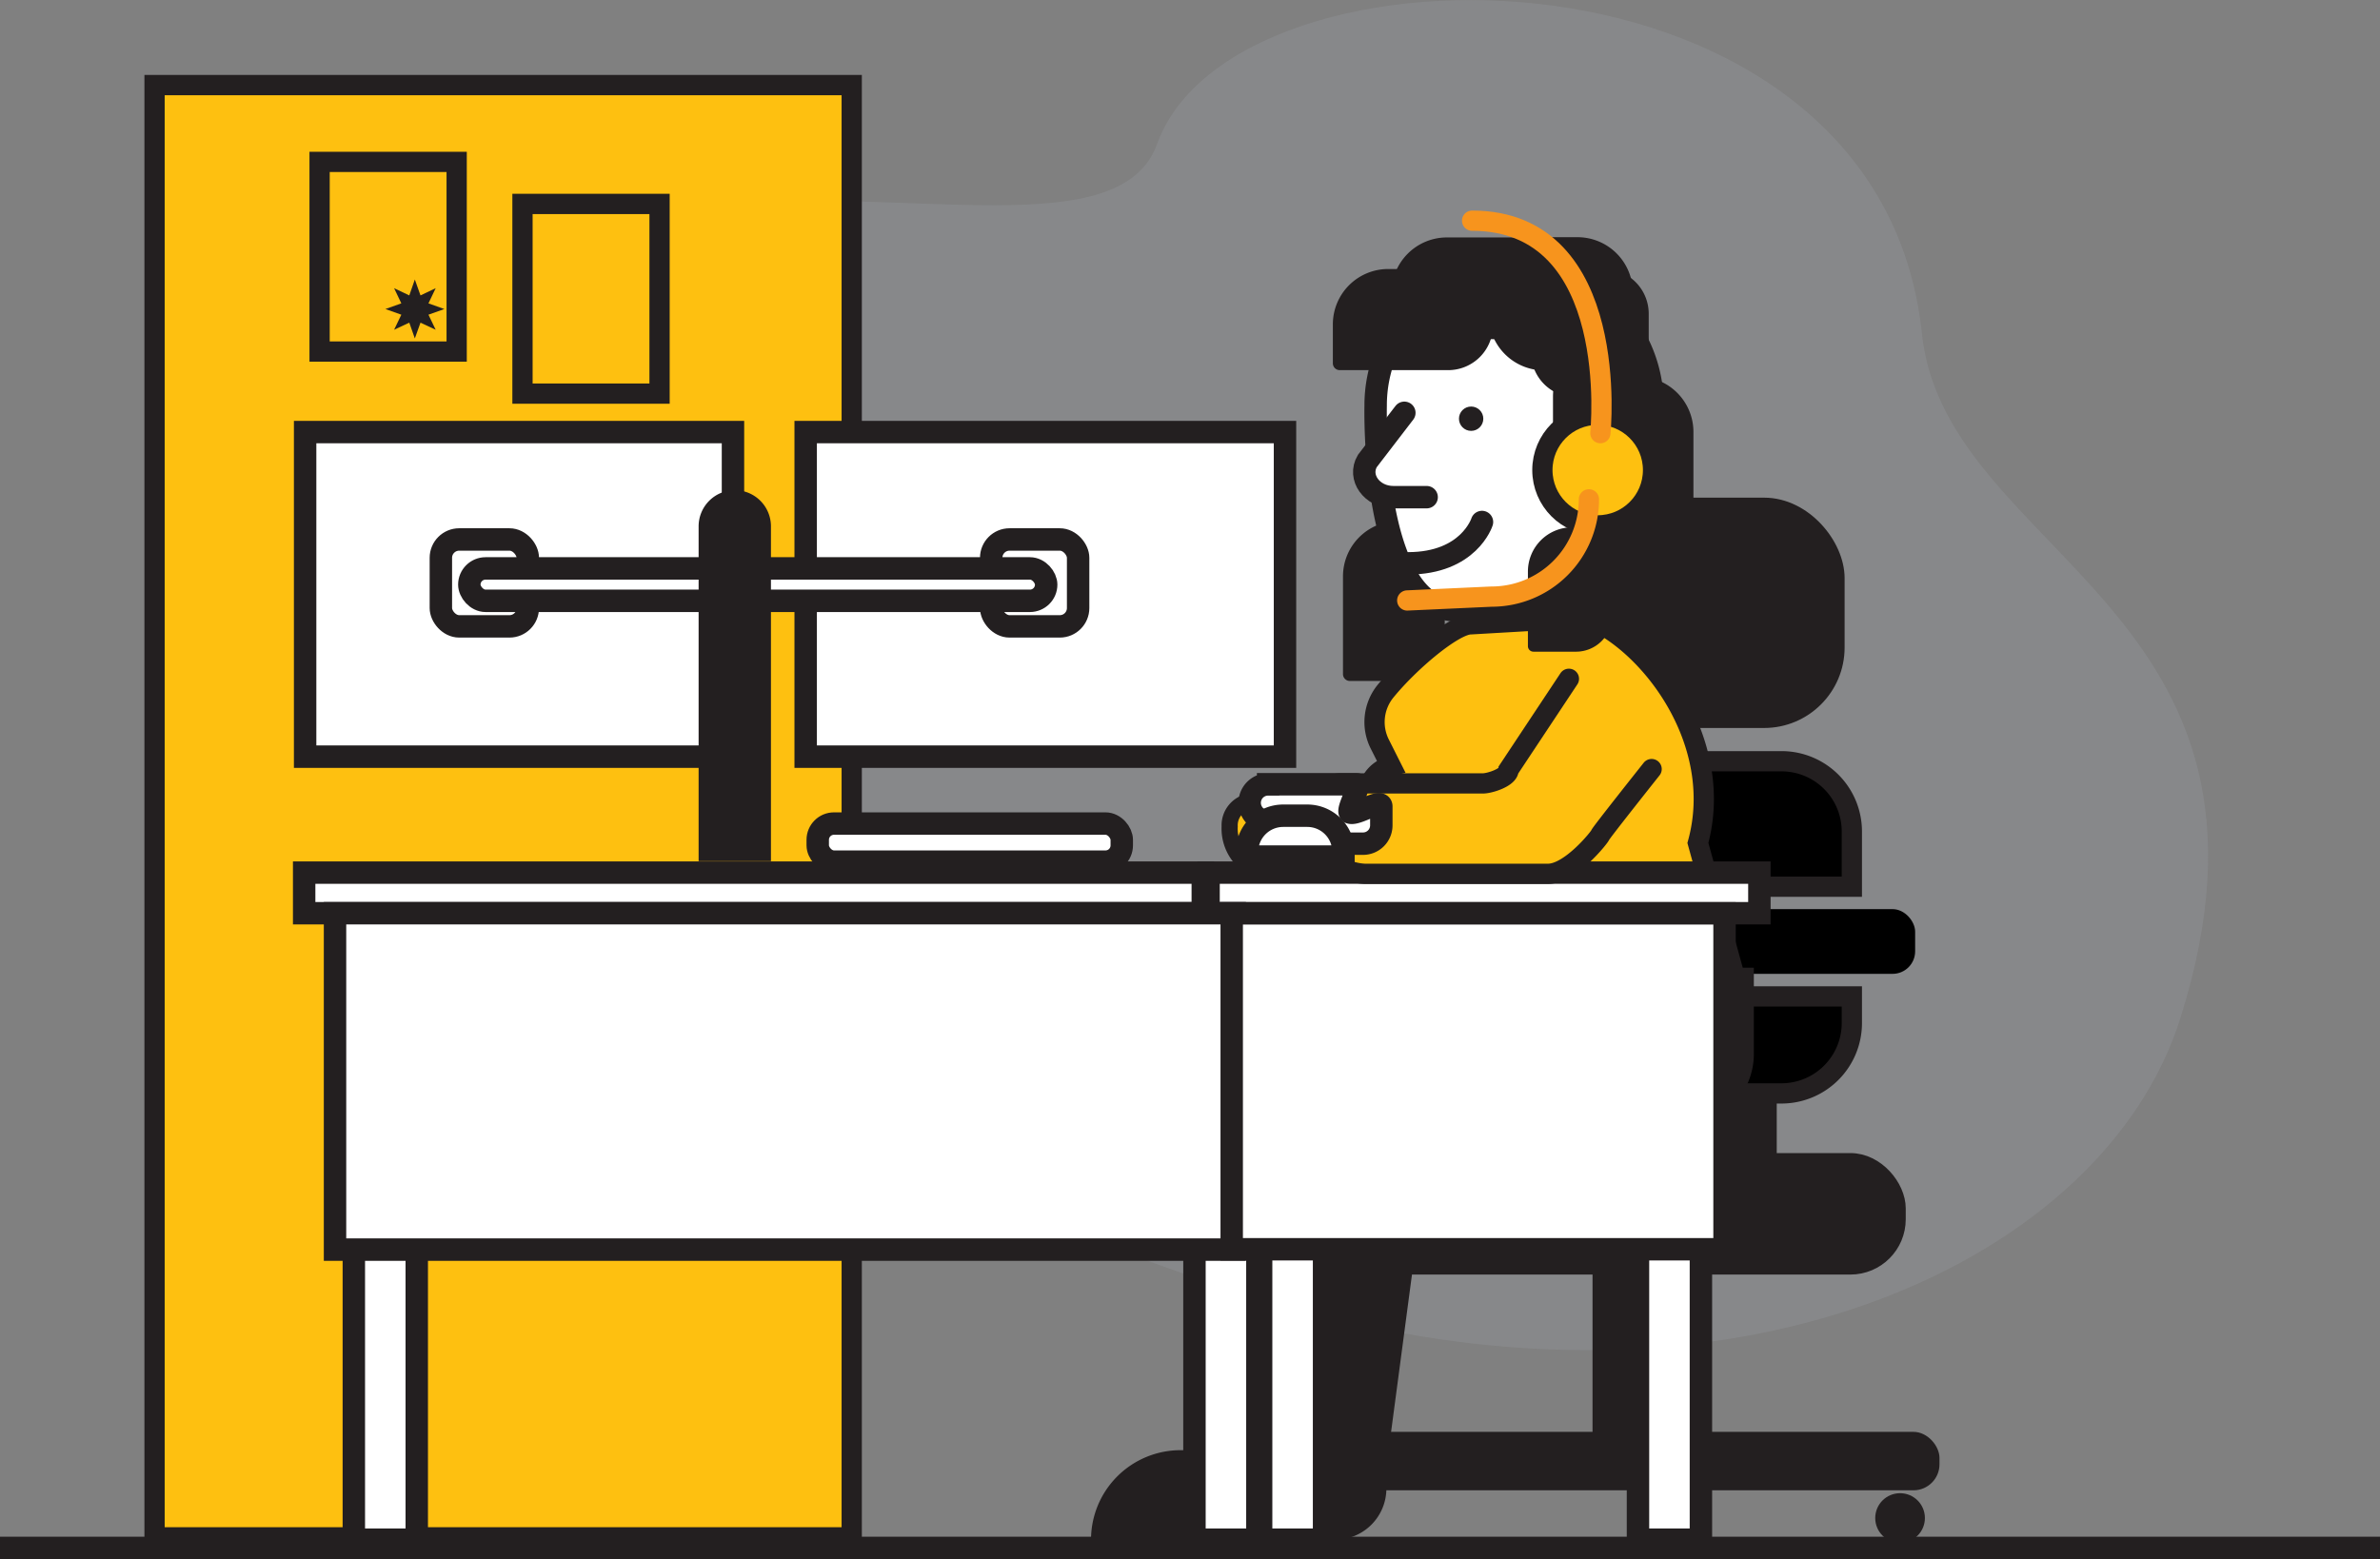 <svg xmlns="http://www.w3.org/2000/svg" viewBox="0 0 197.42 129.36"><rect x="0" y="0" width="197.42" height="129.36" fill="#808080" stroke="none"/><defs><style>.cls-1{fill:#939598;opacity:0.42;}.cls-2,.cls-3{fill:#231f20;}.cls-10,.cls-3,.cls-4,.cls-5,.cls-6,.cls-7,.cls-9{stroke:#231f20;}.cls-10,.cls-11,.cls-3,.cls-4,.cls-5,.cls-6,.cls-7,.cls-9{stroke-miterlimit:10;}.cls-11,.cls-3,.cls-4,.cls-6,.cls-9{stroke-width:1.68px;}.cls-5,.cls-6,.cls-9{fill:#fec010;}.cls-10,.cls-11,.cls-5,.cls-9{stroke-linecap:round;}.cls-5{stroke-width:1.34px;}.cls-10,.cls-7,.cls-8{fill:#fff;}.cls-10,.cls-7{stroke-width:1.86px;}.cls-11{fill:none;stroke:#f7941d;}</style></defs><g id="Layer_2" data-name="Layer 2"><g id="Layer_1-2" data-name="Layer 1"><path class="cls-1" d="M109.14,109c35.66,9.44,65.41-4.54,71.71-24.49,10.77-34.1-19.48-38.29-21.43-56.84C155.89-5.93,102.51-6,96,11.9,93,20.39,75.51,15.39,58.85,17,34.41,19.36,24.72,50.12,43.74,65.66,59.49,78.53,65.94,97.51,109.14,109Z"/><rect class="cls-2" x="132.09" y="85.63" width="5.04" height="34.69" transform="translate(269.23 205.96) rotate(-180)"/><rect class="cls-2" x="132.09" y="52.95" width="5.04" height="14.89" transform="translate(269.23 120.79) rotate(-180)"/><rect class="cls-3" x="123.03" y="42.13" width="29.15" height="17.43" rx="5.84" transform="translate(275.2 101.69) rotate(-180)"/><rect class="cls-3" x="105.4" y="96.52" width="51.85" height="8.4" rx="3.75" transform="translate(262.64 201.43) rotate(-180)"/><rect class="cls-2" x="103.94" y="118.8" width="56.94" height="4.85" rx="2.16" transform="translate(264.82 242.45) rotate(-180)"/><circle class="cls-2" cx="157.61" cy="125.95" r="2.06"/><circle class="cls-2" cx="106.97" cy="125.95" r="2.06"/><rect class="cls-2" x="142.79" y="83.73" width="4.59" height="13.16" transform="translate(290.17 180.63) rotate(-180)"/><rect x="137.71" y="75.43" width="21.15" height="5.37" rx="1.87"/><path class="cls-4" d="M135.41,78.93V77.31a3.75,3.75,0,0,1,3.73-3.74h14.47V69a5.83,5.83,0,0,0-5.84-5.84H128.83A5.83,5.83,0,0,0,123,69V84.88a5.84,5.84,0,0,0,5.83,5.84h18.94a5.84,5.84,0,0,0,5.84-5.84V82.67H139.14A3.75,3.75,0,0,1,135.41,78.93Z"/><path class="cls-5" d="M124.55,65.57s-3.39,4.27-3.4,4.36-2,2.57-3.46,2.57H105.54A3.76,3.76,0,0,1,102,68.57a2,2,0,0,1,1.9-2.09h9.45c.46,0,1.71-.41,1.71-.91l4-6"/><path class="cls-2" d="M109.56,45.64h9a3.71,3.71,0,0,1,3.71,3.71v4.16a.57.57,0,0,1-.57.57h-8.11A4.59,4.59,0,0,1,109,49.49V46.21A.57.57,0,0,1,109.56,45.64Z" transform="translate(165.48 -65.77) rotate(90)"/><path class="cls-2" d="M134.21,33.67h8.11a.57.57,0,0,1,.57.57V38.4a3.71,3.71,0,0,1-3.71,3.71h-9a.57.57,0,0,1-.57-.57V38.26a4.59,4.59,0,0,1,4.59-4.59Z" transform="translate(174.14 -98.36) rotate(90)"/><path class="cls-6" d="M140.84,69.94c2.3-8.42-4-16.62-9.18-18.7L122,51.8c-1.39,0-5.07,3.08-7.09,5.57a4.06,4.06,0,0,0-.45,4.38l.91,1.81a2.57,2.57,0,0,0-1.93,2.58,4.71,4.71,0,0,0,4.46,4.92h1.24l4.88,9.7c0,2-4,4.21-2,4.21h18.47A3.55,3.55,0,0,0,144,81.42Z"/><path class="cls-2" d="M112.16,80.28h33.32a0,0,0,0,1,0,0v5.23a7.93,7.93,0,0,1-7.93,7.93H106.16a0,0,0,0,1,0,0V86.28A6,6,0,0,1,112.16,80.28Z" transform="translate(251.64 173.73) rotate(-180)"/><path class="cls-2" d="M115.38,118.88l3.54-26.67a3.28,3.28,0,0,0-3.26-3.72h-6.11a3.29,3.29,0,0,0-3.3,3.29v26.67a3.29,3.29,0,0,0,3.3,3.29h2.56A3.29,3.29,0,0,0,115.38,118.88Z"/><line class="cls-7" x1="197.42" y1="128.43" y2="128.43"/><path class="cls-7" d="M125.64,22.13a11.49,11.49,0,0,1,10,17.06c-.26,1.82-3.15,5.6-4.47,7.46-1.63,2.32-2.8,3.86-10.15,4s-6.91-17-6.91-17A11.49,11.49,0,0,1,125.64,22.13Z"/><path class="cls-2" d="M127.25,29.54h7.17A4.55,4.55,0,0,1,139,34.09v2.63a.7.7,0,0,1-.7.7h-6.1a5.62,5.62,0,0,1-5.62-5.62V30.24a.7.7,0,0,1,.7-.7Z" transform="translate(166.24 -99.28) rotate(90)"/><path class="cls-8" d="M130.48,35.62H135a1.62,1.62,0,0,1,1.62,1.62V38A1.62,1.62,0,0,1,135,39.65H130.8a1.95,1.95,0,0,1-1.95-1.95v-.46a1.62,1.62,0,0,1,1.62-1.62Z" transform="translate(188.91 -88.39) rotate(98.19)"/><path class="cls-2" d="M94.75,120.32H115a0,0,0,0,1,0,0v0a7.43,7.43,0,0,1-7.43,7.43H90.5a0,0,0,0,1,0,0v-3.19A4.25,4.25,0,0,1,94.75,120.32Z" transform="translate(205.5 248.07) rotate(-180)"/><rect class="cls-9" x="12.81" y="7.05" width="57.83" height="120.49" transform="translate(83.46 134.6) rotate(-180)"/><rect class="cls-7" x="100.25" y="72.41" width="45.69" height="3.37" transform="translate(246.19 148.18) rotate(-180)"/><rect class="cls-7" x="25.23" y="72.41" width="74.54" height="3.37" transform="translate(125 148.18) rotate(-180)"/><rect class="cls-7" x="116.31" y="102.97" width="44.34" height="5.22" transform="translate(244.06 -32.9) rotate(90)"/><rect class="cls-7" x="9.79" y="102.97" width="44.34" height="5.22" transform="translate(137.54 73.62) rotate(90)"/><rect class="cls-7" x="85.05" y="102.97" width="44.34" height="5.22" transform="translate(212.8 -1.64) rotate(90)"/><rect class="cls-7" x="79.52" y="102.97" width="44.34" height="5.22" transform="translate(207.27 3.89) rotate(90)"/><rect class="cls-7" x="66.83" y="35.86" width="39.76" height="26.93" transform="translate(173.42 98.64) rotate(-180)"/><rect class="cls-7" x="25.31" y="35.86" width="35.49" height="26.93" transform="translate(86.11 98.64) rotate(-180)"/><rect class="cls-7" x="82.22" y="44.75" width="7.21" height="7.21" rx="1.52" transform="translate(171.65 96.72) rotate(-180)"/><rect class="cls-7" x="36.56" y="44.75" width="7.21" height="7.21" rx="1.52" transform="translate(80.34 96.72) rotate(-180)"/><rect class="cls-7" x="38.94" y="47.16" width="47.85" height="2.69" rx="1.35" transform="translate(125.72 97.01) rotate(-180)"/><rect class="cls-7" x="67.83" y="68.33" width="25.22" height="3.16" rx="1.35" transform="translate(160.88 139.82) rotate(-180)"/><path class="cls-2" d="M57.93,40.66h6a0,0,0,0,1,0,0V68.44a3,3,0,0,1-3,3h0a3,3,0,0,1-3-3V40.66A0,0,0,0,1,57.93,40.66Z" transform="translate(121.88 112.11) rotate(-180)"/><rect class="cls-7" x="27.79" y="75.77" width="74.63" height="27.91" transform="translate(130.21 179.45) rotate(-180)"/><rect class="cls-7" x="102.18" y="75.77" width="40.88" height="27.87" transform="translate(245.23 179.42) rotate(-180)"/><path class="cls-9" d="M137,63.81s-4.25,5.35-4.26,5.47-2.45,3.22-4.33,3.22H113.19a4.71,4.71,0,0,1-4.46-4.92A2.52,2.52,0,0,1,111.11,65H123c.58,0,2.14-.5,2.14-1.14l5-7.54"/><path class="cls-7" d="M105.19,65.07h7.35c.4,0-.83,2.1-.56,2.35.59.21,2.6-1.18,2.6-.51v1.55A1.52,1.52,0,0,1,113.05,70h-2.71a1.53,1.53,0,0,1-1.53-1.53v-.33h-3.62a1.53,1.53,0,0,1,0-3.06Z"/><path class="cls-7" d="M103.47,67.7h8a0,0,0,0,1,0,0v.39a3,3,0,0,1-3,3h-2a3,3,0,0,1-3-3V67.7A0,0,0,0,1,103.47,67.7Z" transform="translate(214.91 138.77) rotate(-180)"/><path class="cls-10" d="M116.49,34.25l-3.07,4c-.8,1.35.37,3,2.16,3h2.76"/><circle class="cls-2" cx="122.03" cy="34.74" r="1.01"/><path class="cls-10" d="M122.93,43.31s-1.08,3.43-6.13,3.43"/><path class="cls-2" d="M115.16,22.32h8.11a.57.57,0,0,1,.57.57V27a3.71,3.71,0,0,1-3.71,3.71h-9a.57.57,0,0,1-.57-.57V26.91a4.59,4.59,0,0,1,4.59-4.59Z"/><path class="cls-2" d="M124.07,22.32h9A3.71,3.71,0,0,1,136.76,26v4.16a.57.57,0,0,1-.57.57h-8.11a4.59,4.59,0,0,1-4.59-4.59V22.89a.57.57,0,0,1,.57-.57Z"/><path class="cls-2" d="M120,19.7h8.11a.57.57,0,0,1,.57.57v4.16A3.71,3.71,0,0,1,125,28.14h-9a.57.57,0,0,1-.57-.57V24.29A4.59,4.59,0,0,1,120,19.7Z"/><path class="cls-2" d="M129.18,22.1h8.11a.57.57,0,0,1,.57.57v4.16a3.71,3.71,0,0,1-3.71,3.71h-9a.57.57,0,0,1-.57-.57V26.69A4.59,4.59,0,0,1,129.18,22.1Z" transform="translate(157.54 -104.9) rotate(90)"/><path class="cls-2" d="M125.54,45.41h6.89a3,3,0,0,1,3,3v3.53a.46.46,0,0,1-.46.46h-6.19a3.67,3.67,0,0,1-3.67-3.67V45.87a.46.46,0,0,1,.46-.46Z" transform="translate(179.14 -81.36) rotate(90)"/><circle class="cls-9" cx="132.53" cy="39" r="4.59"/><path class="cls-11" d="M131.8,41.43h0a8.07,8.07,0,0,1-8.07,8.07l-7,.32"/><path class="cls-11" d="M122.11,18.31c12.46,0,10.64,17.63,10.64,17.63"/><rect class="cls-9" x="26.51" y="13.43" width="11.37" height="15.74"/><rect class="cls-9" x="43.34" y="16.92" width="11.37" height="15.74"/><polygon class="cls-2" points="34.41 23.19 34.88 24.51 36.14 23.91 35.54 25.17 36.86 25.64 35.54 26.11 36.14 27.36 34.88 26.77 34.41 28.08 33.95 26.77 32.69 27.36 33.29 26.11 31.97 25.64 33.29 25.17 32.69 23.91 33.95 24.51 34.41 23.19"/></g></g></svg>